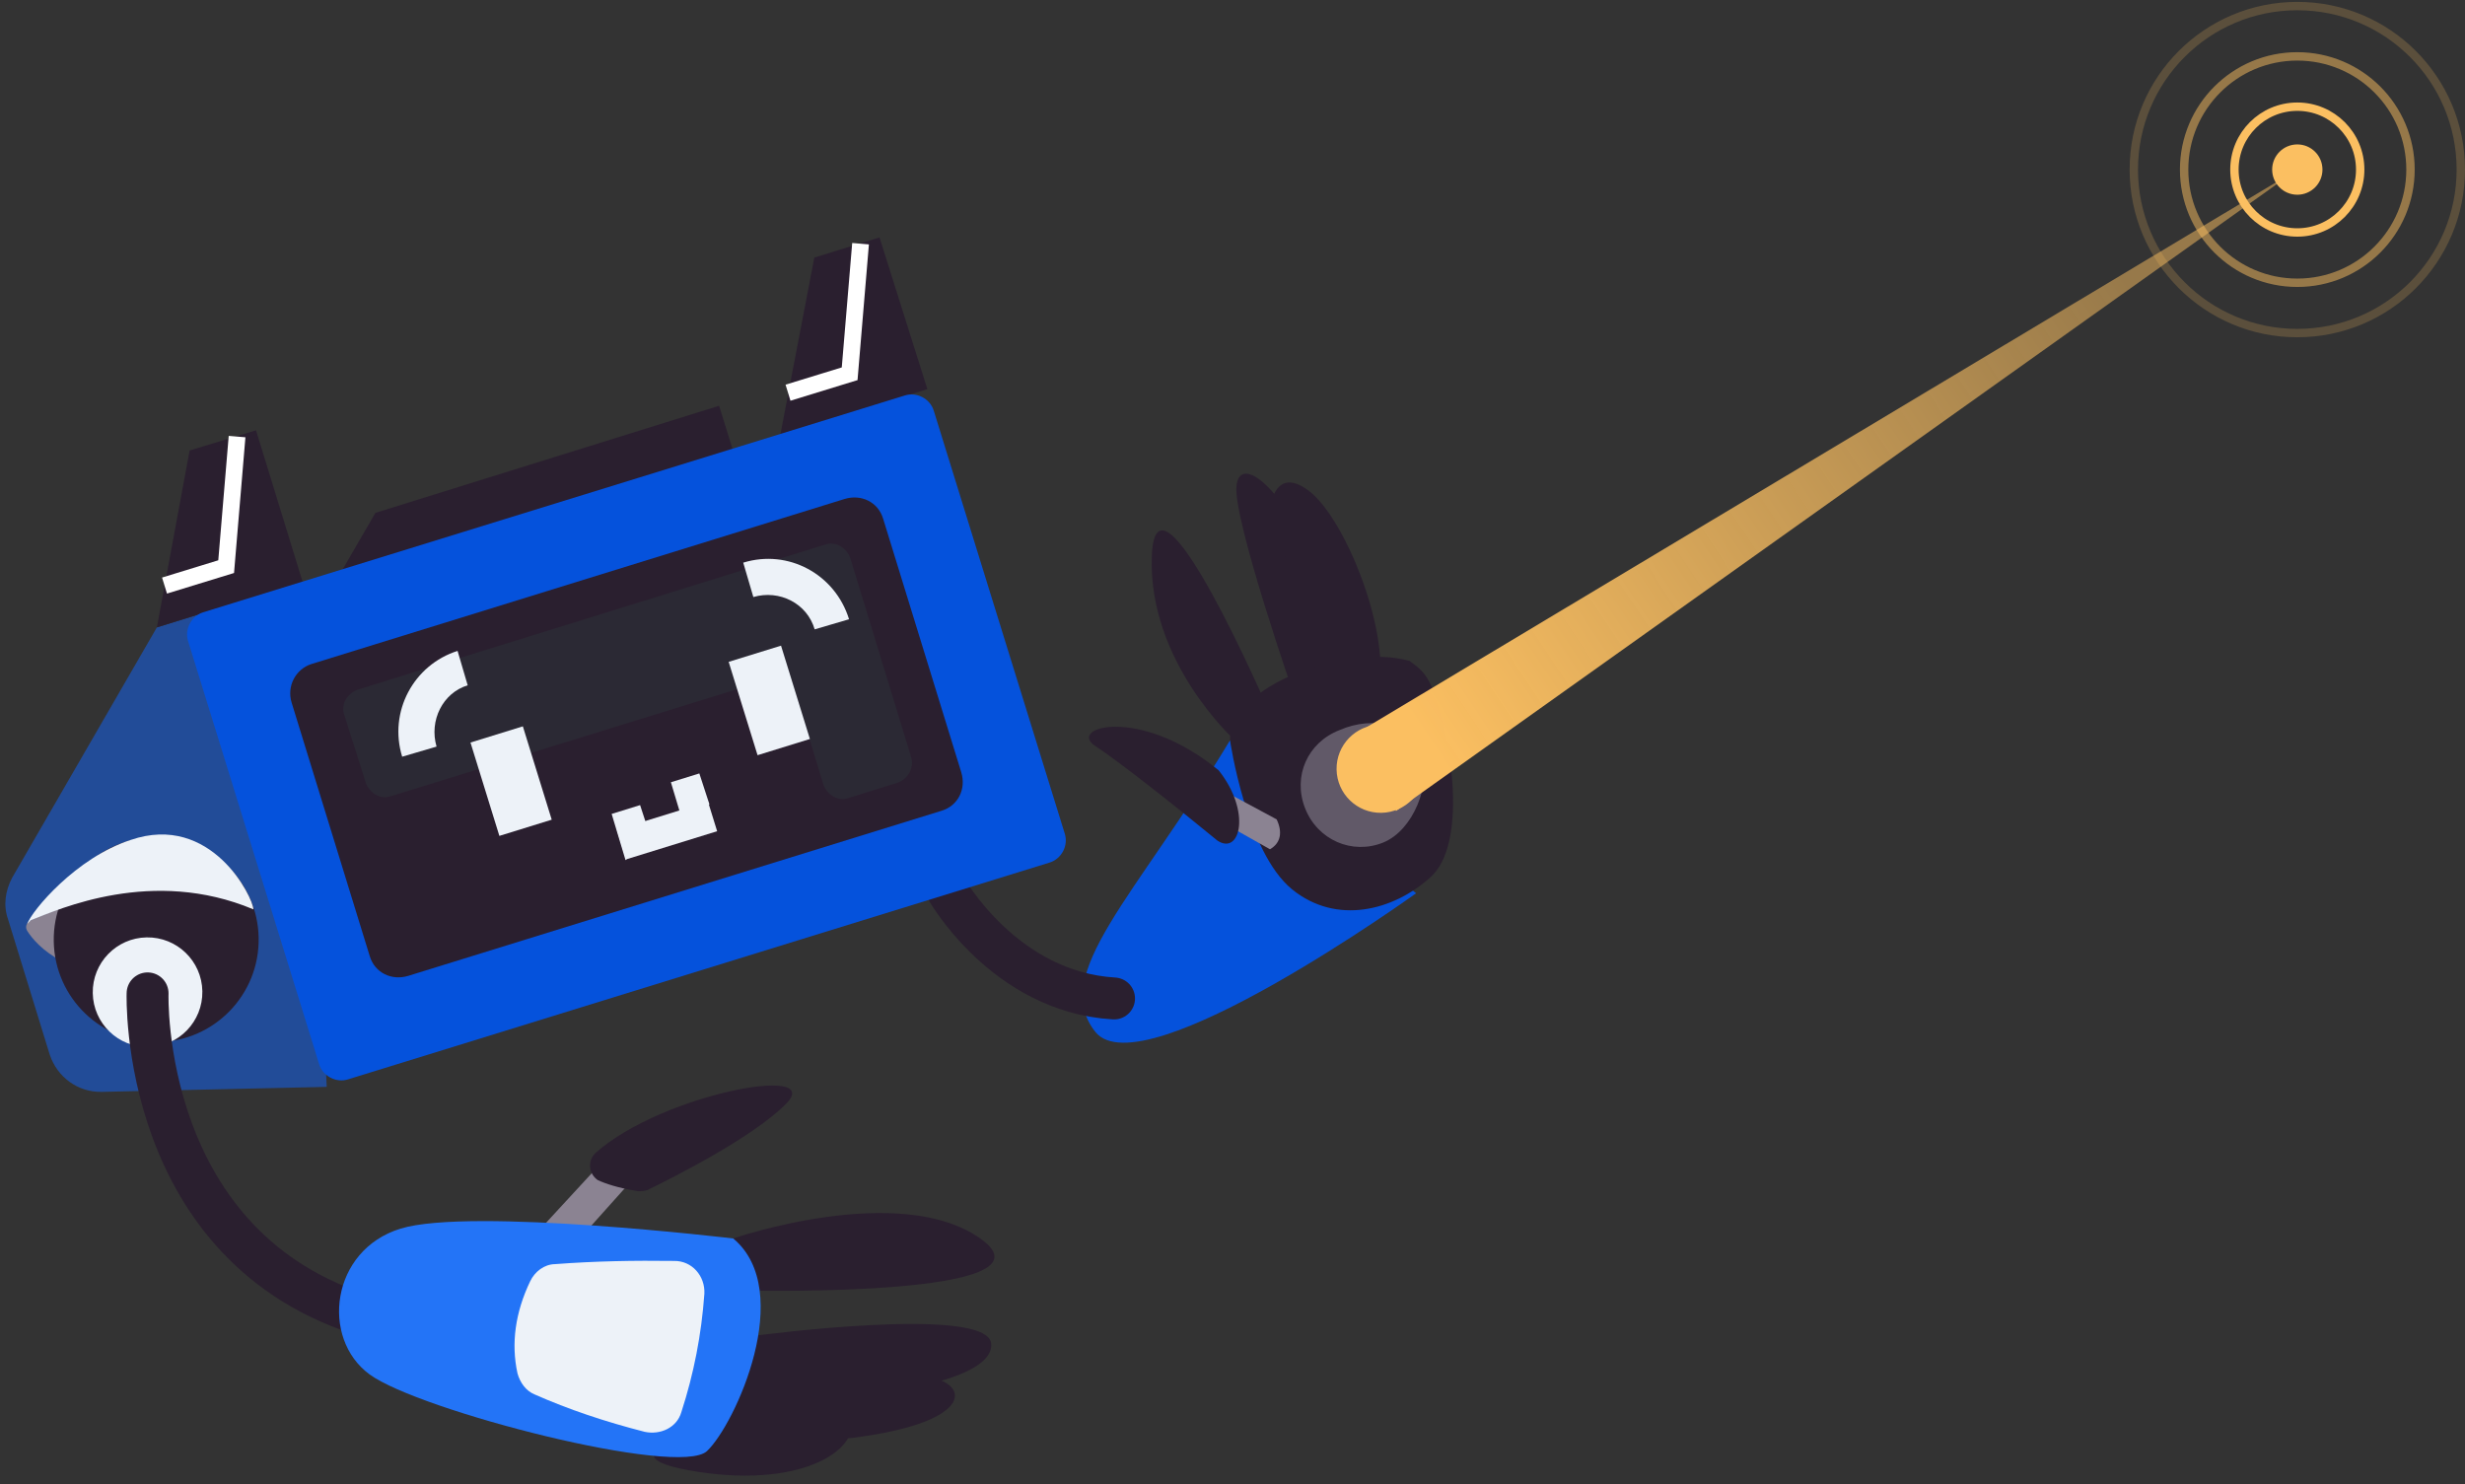 <svg width="294" height="177" viewBox="0 0 294 177" fill="none" xmlns="http://www.w3.org/2000/svg">
<rect x="0" y="0" width="294" height="177" fill="#333333" stroke="none"/>
<path d="M146.704 88.292C135.368 107.101 125.148 116.228 130.665 123.098C136.324 129.966 168.899 106.534 168.899 106.534L146.704 88.292Z" fill="#0552DC"/>
<path d="M112.896 106.06C112.896 106.06 119.783 118.308 132.871 119.081" stroke="#2A1F2F" stroke-width="5" stroke-miterlimit="10" stroke-linecap="round"/>
<path d="M147.274 88.282C147.274 88.282 136.883 78.936 137.379 66.279C137.875 53.622 151.336 84.802 151.336 84.802L147.274 88.282Z" fill="#2A1F2F"/>
<path d="M154.436 83.187C154.436 83.187 147.115 62.135 147.472 58.008C147.828 53.88 153.451 58.617 156.437 67.093C159.423 75.57 160.405 83.228 160.405 83.228L154.436 83.187Z" fill="#2A1F2F"/>
<path d="M151.495 60.64C151.495 60.64 151.974 55.374 156.15 58.572C160.326 61.77 165.662 74.754 164.506 82.022C163.35 89.29 157.062 78.879 157.062 78.879L151.495 60.64Z" fill="#2A1F2F"/>
<path d="M168.146 78.833C168.724 79.392 170.01 79.797 171.053 82.621C173.138 88.271 175.055 100.745 170.573 104.658C166.234 108.568 159.443 110.389 154.112 106.073C148.636 101.618 146.705 88.292 146.705 88.292C146.594 81.756 160.72 76.685 168.146 78.833Z" fill="#2A1F2F"/>
<path d="M145.093 93.862L152.264 97.72C153.001 99.271 152.738 100.554 151.472 101.286L144.871 97.561L145.093 93.862Z" fill="#8B8392"/>
<path d="M145.202 100.255C140.302 96.217 133.244 90.652 130.658 88.99C127.209 86.775 135.833 84.07 145.345 91.868C149.265 96.776 147.933 102.057 145.202 100.255Z" fill="#2A1F2F"/>
<path d="M169.617 90.178C170.667 93.429 168.63 99.007 164.96 100.49C161.29 101.973 157.138 100.196 155.653 96.384C154.167 92.572 155.947 88.562 159.759 87.077C163.85 85.302 168.274 86.364 169.617 90.178Z" fill="#615968"/>
<path d="M164.759 96.94C167.662 96.891 169.976 94.497 169.927 91.594C169.878 88.691 167.484 86.377 164.581 86.426C161.678 86.475 159.364 88.868 159.413 91.772C159.462 94.675 161.856 96.989 164.759 96.94Z" fill="#FBBF61"/>
<path d="M71.807 138.591L63.154 147.975L69.259 147.587L76.373 139.65L71.807 138.591Z" fill="#8B8392"/>
<path d="M76.129 142.071C76.555 142.063 76.84 142.059 77.263 141.909C79.66 140.732 89.807 135.728 93.858 131.538C98.185 126.917 78.918 130.512 71.077 137.466C70.097 138.336 70.124 139.898 71.275 140.732C72.134 141.144 73.707 141.685 76.129 142.071Z" fill="#2A1F2F"/>
<path d="M18.71 74.826L1.451 104.679C0.625 106.256 0.37 107.966 0.967 109.661L5.93 125.778C6.828 128.464 9.274 130.27 12.116 130.222L38.966 129.625L36.241 69.413L18.71 74.826Z" fill="#224C98"/>
<path d="M44.772 61.167L29.306 87.863L36.181 116.171L103.056 104.095L85.769 48.393L44.772 61.167Z" fill="#2A1F2F"/>
<path d="M36.1 69.415L30.535 51.319L22.617 53.727L18.711 74.826L36.1 69.415Z" fill="#2A1F2F"/>
<path d="M110.607 46.41L104.9 28.315L97.124 30.721L93.076 51.823L110.607 46.41Z" fill="#2A1F2F"/>
<path d="M30.223 108.455C18.484 103.395 6.913 108.281 3.669 109.757C3.105 110.051 2.973 110.622 3.264 111.043C4.432 112.871 8.051 116.789 18.146 117.045C31.371 117.531 30.223 108.455 30.223 108.455Z" fill="#8B8392"/>
<path d="M18.837 124.281C25.586 124.167 30.963 118.603 30.849 111.855C30.735 105.107 25.172 99.729 18.424 99.843C11.676 99.958 6.298 105.521 6.412 112.269C6.526 119.017 12.089 124.395 18.837 124.281Z" fill="#2A1F2F"/>
<path d="M17.71 124.868C21.32 124.807 24.196 121.831 24.135 118.222C24.074 114.612 21.098 111.736 17.489 111.797C13.879 111.858 11.003 114.834 11.064 118.443C11.125 122.053 14.101 124.929 17.71 124.868Z" fill="#EDF2F8"/>
<path d="M30.223 108.455C18.199 103.4 7.057 108.421 3.669 109.757C3.529 109.901 3.11 110.335 3.249 110.19C3.791 108.618 9.084 102.275 15.586 100.175C25.195 96.886 30.198 107.034 30.223 108.455Z" fill="#EDF2F8"/>
<path d="M17.602 118.475C17.602 118.475 16.557 149.048 44.122 157.108" stroke="#2A1F2F" stroke-width="5" stroke-miterlimit="10" stroke-linecap="round"/>
<path d="M87.451 147.705C87.451 147.705 107.373 140.831 117.013 147.773C126.652 154.716 89.546 153.923 89.546 153.923L87.451 147.705Z" fill="#2A1F2F"/>
<path d="M89.922 159.318C89.922 159.318 117.856 155.576 118.219 160.26C118.583 164.944 102.99 167.339 86.926 167.043L89.922 159.318Z" fill="#2A1F2F"/>
<path d="M108.904 164.113C115.582 163.999 117.665 169.507 101.639 171.484C85.613 173.46 83.025 171.657 83.025 171.657L88.758 166.159L108.904 164.113Z" fill="#2A1F2F"/>
<path d="M101.454 168.929C102.802 173.027 95.207 177.704 82.235 175.365C69.262 173.027 90.095 169.547 90.666 169.68C91.376 169.668 101.454 168.929 101.454 168.929Z" fill="#2A1F2F"/>
<path d="M87.452 147.706C87.452 147.706 56.123 143.972 47.781 146.53C39.44 149.087 38.197 159.625 44.097 163.93C49.996 168.236 80.972 176.239 84.329 173.055C87.686 169.872 94.949 153.974 87.452 147.706Z" fill="#2374F7"/>
<path d="M66.186 150.766C71.012 150.4 75.7 150.321 80.391 150.384C82.522 150.348 84.117 152.168 84.01 154.302C83.666 159.14 82.751 163.845 81.265 168.418C80.728 170.275 78.753 171.161 76.899 170.766C72.189 169.566 67.758 168.078 63.748 166.298C62.747 165.889 62.02 164.907 61.716 163.775C60.946 160.235 61.451 156.531 63.236 152.806C63.785 151.66 64.907 150.788 66.186 150.766Z" fill="#EDF2F8"/>
<path d="M19.622 69.837L26.974 67.58L28.275 52.068" stroke="white" stroke-width="2" stroke-miterlimit="10"/>
<path d="M93.986 46.834L101.338 44.577L102.638 29.064" stroke="white" stroke-width="2" stroke-miterlimit="10"/>
<path d="M125.207 102.867L41.511 128.729C40.097 129.179 38.52 128.353 38.07 126.94L22.435 76.468C21.985 75.055 22.811 73.477 24.224 73.027L107.92 47.166C109.334 46.715 110.911 47.541 111.362 48.955L126.996 99.426C127.447 100.84 126.621 102.417 125.207 102.867Z" fill="#0552DC"/>
<path d="M34.78 83.791L44.104 114.047C44.706 116.026 46.712 116.987 48.691 116.385L112.311 96.691C114.29 96.088 115.251 94.083 114.649 92.103L105.326 61.848C104.724 59.868 102.718 58.907 100.738 59.509L37.118 79.204C35.281 79.803 34.178 81.812 34.78 83.791Z" fill="#2A1F2F"/>
<path d="M106.997 93.37L101.201 95.173C99.93 95.621 98.636 94.79 98.189 93.519L94.878 82.632C94.43 81.36 93.139 80.671 91.865 80.977L46.624 94.96C45.352 95.408 44.059 94.577 43.611 93.306L41.059 85.248C40.611 83.977 41.442 82.684 42.713 82.236L98.415 64.949C99.687 64.501 100.98 65.332 101.428 66.604L108.649 90.215C109.1 91.629 108.269 92.922 106.997 93.37Z" fill="#2B2934"/>
<path d="M62.36 86.627L56.115 88.559L59.56 99.691L65.804 97.758L62.36 86.627Z" fill="#EDF2F8"/>
<path d="M93.153 77.004L86.908 78.936L90.353 90.068L96.597 88.135L93.153 77.004Z" fill="#EDF2F8"/>
<path d="M74.673 102.494L85.533 99.134L84.441 95.604L73.581 98.965L74.673 102.494Z" fill="#EDF2F8"/>
<path d="M52.068 89.042L47.967 90.248C46.312 84.876 49.344 79.281 54.575 77.63L55.781 81.731C52.812 82.634 51.162 85.93 52.068 89.042Z" fill="#EDF2F8"/>
<path d="M101.266 73.854L97.165 75.06C96.26 71.949 92.963 70.299 89.852 71.205L88.645 67.104C94.018 65.449 99.612 68.481 101.266 73.854Z" fill="#EDF2F8"/>
<path d="M74.609 102.587L72.952 97.072L76.345 96.02L77.545 99.695L74.609 102.587Z" fill="#EDF2F8"/>
<path d="M81.674 98.81L80.017 93.295L83.41 92.243L84.609 95.918L81.674 98.81Z" fill="#EDF2F8"/>
<path d="M274 20.224L163 86.724L166.5 96.724L274 20.224Z" fill="url(#paint0_linear_939_10800)"/>
<circle cx="274" cy="20.224" r="3" fill="#FBBF61"/>
<circle cx="274" cy="20.224" r="7.5" stroke="#FBBF61"/>
<circle cx="274" cy="20.224" r="13.5" stroke="#FBBF61" stroke-opacity="0.5"/>
<circle cx="274" cy="20.224" r="19.5" stroke="#FBBF61" stroke-opacity="0.2"/>
<defs>
<linearGradient id="paint0_linear_939_10800" x1="172.5" y1="91.724" x2="256" y2="36.224" gradientUnits="userSpaceOnUse">
<stop stop-color="#FBBF61"/>
<stop offset="1" stop-color="#FBBF61" stop-opacity="0.5"/>
</linearGradient>
</defs>
</svg>
